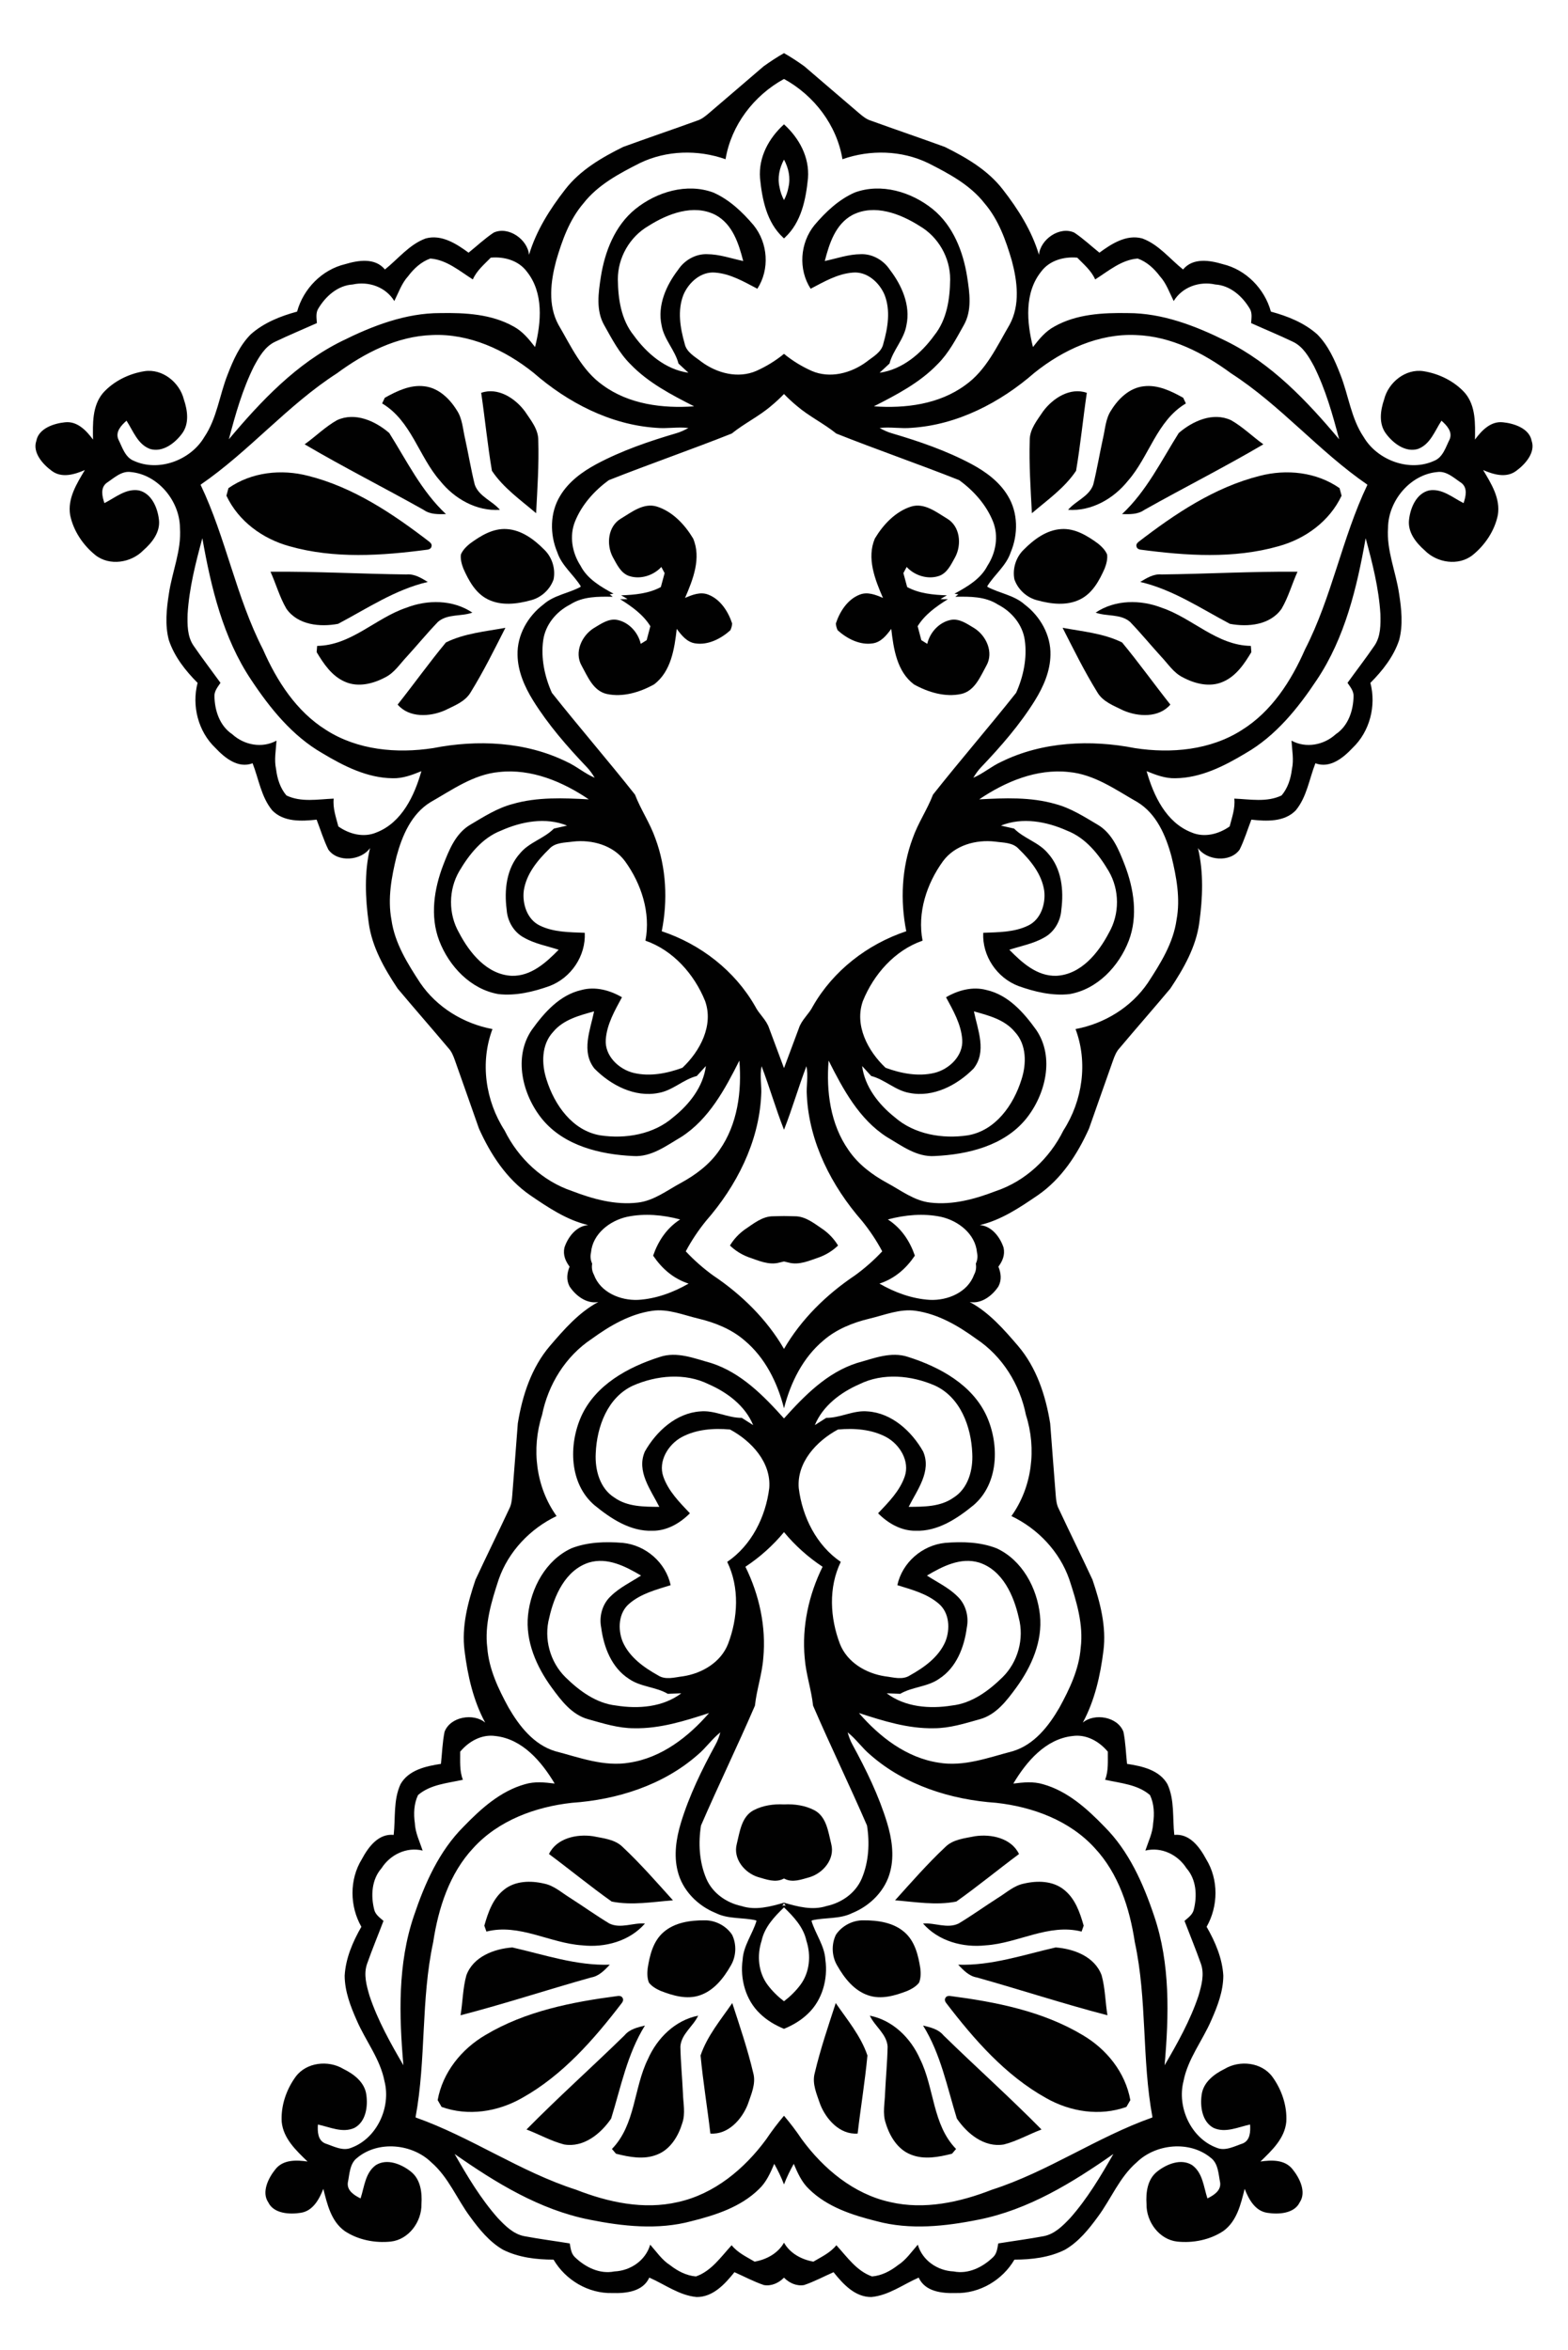 <?xml version="1.0" encoding="utf-8"?>

<!DOCTYPE svg PUBLIC "-//W3C//DTD SVG 1.1//EN" "http://www.w3.org/Graphics/SVG/1.1/DTD/svg11.dtd">
<svg version="1.1" id="Layer_1" xmlns="http://www.w3.org/2000/svg" xmlns:xlink="http://www.w3.org/1999/xlink" x="0px" y="0px"
	 viewBox="0 0 1118 1675.776" enable-background="new 0 0 1118 1675.776" xml:space="preserve">
<g>
	<path fill="#010101" d="M559,1508.631c-4.574,5.379-8.822,11.018-12.725,16.825
		c-15.458,21.058-37.007,39.053-63.015,44.738c-24.332,5.657-49.654,0.129-72.481-8.804
		c-39.982-12.837-74.8-37.507-114.362-51.509c0.014-0.055,0.028-0.111,0.042-0.167
		c-0.055-0.016-0.11-0.031-0.165-0.047c7.654-41.263,3.699-83.751,12.573-124.795
		c3.677-24.236,11.55-48.929,28.616-67.172c17.927-19.681,44.286-29.345,70.252-32.203
		c32.224-2.2,65.027-12.543,89.617-34.122c5.92-4.871,10.223-11.388,16.278-16.114
		c-0.884,3.057-1.944,6.044-3.489,8.816c-9.754,17.884-18.766,36.314-24.694,55.851
		c-3.292,10.992-5.137,22.891-2.271,34.19c3.283,13.707,14.215,24.74,27.099,29.947
		c9.011,4.538,19.389,3.007,28.961,5.29c-0.065,0.101-0.129,0.203-0.192,0.305
		c0.12-0.004,0.24-0.008,0.36-0.014c-2.809,9.431-9.323,17.653-9.899,27.726
		c-1.932,13.761,2.156,28.746,12.386,38.442c4.909,4.779,10.811,8.253,17.111,10.842
		c6.299-2.589,12.202-6.062,17.111-10.842c10.229-9.696,14.318-24.681,12.386-38.442
		c-0.576-10.073-7.09-18.294-9.899-27.726c0.12,0.005,0.24,0.01,0.36,0.014
		c-0.063-0.102-0.127-0.203-0.192-0.305c9.572-2.283,19.949-0.752,28.961-5.29
		c12.884-5.207,23.816-16.24,27.099-29.947c2.866-11.299,1.021-23.198-2.271-34.19
		c-5.928-19.538-14.94-37.967-24.694-55.851c-1.544-2.772-2.605-5.759-3.489-8.816
		c6.055,4.726,10.358,11.243,16.278,16.114c24.59,21.579,57.392,31.922,89.617,34.122
		c25.965,2.858,52.324,12.523,70.252,32.203c17.066,18.243,24.939,42.937,28.616,67.172
		c8.874,41.044,4.918,83.533,12.573,124.795c-0.055,0.016-0.11,0.032-0.165,0.047
		c0.014,0.056,0.028,0.111,0.042,0.167c-39.562,14.002-74.38,38.673-114.362,51.509
		c-22.828,8.934-48.149,14.461-72.481,8.804c-26.008-5.685-47.557-23.68-63.015-44.738
		C567.822,1519.649,563.574,1514.01,559,1508.631z M413.778,418.178c0.087,0.082,0.175,0.164,0.264,0.244
		c-8.655,4.683-19.075,5.89-26.605,12.605c-11.097,8.364-18.802,21.851-18.425,35.94
		c0.156,11.655,5.018,22.672,11.042,32.437c10.783,17.337,24.258,32.806,38.308,47.557
		c2.209,2.277,4.007,4.889,5.652,7.612c-7.072-2.998-12.915-8.18-19.894-11.352
		c-29.337-14.48-63.699-15.98-95.394-9.764c-25.82,3.96-53.782,1.447-76.193-12.924
		c-21.206-13.205-35.202-35.019-45.026-57.477c-19.195-37.349-26.371-79.413-44.444-117.289
		c0.049-0.029,0.098-0.059,0.147-0.088c-0.028-0.05-0.056-0.1-0.083-0.15
		c34.59-23.765,61.836-56.606,97.134-79.353c19.738-14.537,42.766-26.431,67.733-27.264
		c26.593-1.24,52.066,10.565,72.447,26.904c24.341,21.231,54.85,37.112,87.496,39.241
		c7.63,0.742,15.282-0.824,22.905,0.116c-2.786,1.536-5.649,2.899-8.701,3.767
		c-19.543,5.749-38.947,12.408-56.954,22.031c-10.1,5.445-19.819,12.554-25.782,22.57
		c-7.371,12.013-7.442,27.545-2.014,40.338c3.163,9.581,11.584,15.836,16.738,24.219
		C414.012,418.124,413.895,418.15,413.778,418.178z M703.871,418.098c5.154-8.383,13.575-14.638,16.738-24.219
		c5.428-12.792,5.357-28.324-2.014-40.338c-5.963-10.016-15.681-17.125-25.782-22.57
		c-18.007-9.623-37.411-16.282-56.954-22.031c-3.052-0.868-5.914-2.23-8.701-3.767
		c7.623-0.94,15.275,0.626,22.905-0.116c32.646-2.129,63.155-18.01,87.496-39.241
		c20.381-16.339,45.854-28.144,72.447-26.904c24.967,0.833,47.995,12.726,67.733,27.264
		c35.297,22.747,62.544,55.589,97.134,79.353c-0.028,0.05-0.056,0.1-0.083,0.15
		c0.049,0.029,0.098,0.059,0.147,0.088c-18.073,37.876-25.249,79.94-44.444,117.289
		c-9.825,22.458-23.821,44.272-45.026,57.477c-22.41,14.37-50.372,16.883-76.193,12.924
		c-31.695-6.216-66.057-4.715-95.394,9.764c-6.979,3.172-12.822,8.354-19.894,11.352
		c1.645-2.724,3.443-5.335,5.652-7.612c14.05-14.75,27.525-30.219,38.308-47.557
		c6.025-9.765,10.887-20.782,11.042-32.437c0.377-14.089-7.328-27.576-18.425-35.94
		c-7.53-6.716-17.95-7.923-26.605-12.605c0.089-0.081,0.177-0.163,0.264-0.244
		C704.105,418.15,703.988,418.124,703.871,418.098z M241.246,589.286c-1.667-6.529-4.061-12.977-3.31-19.839
		c-11.168,0.455-23.245,2.811-33.714-2.261c-4.457-5.208-6.575-12.058-7.381-18.77
		c-1.481-6.709-0.073-13.564,0.309-20.31c-10.312,5.664-23.101,3.187-31.575-4.584
		c-8.946-5.952-12.562-16.987-12.676-27.313c-0.04-3.626,2.406-6.464,4.317-9.308
		c-6.402-8.871-13.074-17.537-19.251-26.562c-4.484-6.595-4.394-14.936-4.197-22.59
		c1.131-18.343,5.679-36.291,10.507-53.965c6.205,35.109,14.745,70.997,34.81,100.98
		c13.423,20.236,29.321,39.985,50.696,52.27c15.243,9.156,32.007,17.723,50.18,17.889
		c7.187,0.225,13.951-2.375,20.486-5.037c-4.95,17.503-13.956,36.647-31.97,43.664
		C259.366,597.481,249.05,594.809,241.246,589.286z M849.522,593.549c-18.014-7.017-27.019-26.161-31.97-43.664
		c6.535,2.661,13.299,5.262,20.486,5.037c18.173-0.166,34.937-8.733,50.18-17.889
		c21.375-12.285,37.273-32.035,50.696-52.27c20.066-29.983,28.605-65.871,34.81-100.98
		c4.828,17.674,9.376,35.622,10.507,53.965c0.197,7.654,0.287,15.995-4.197,22.59
		c-6.177,9.025-12.848,17.692-19.251,26.562c1.911,2.843,4.357,5.681,4.317,9.308
		c-0.114,10.326-3.729,21.361-12.676,27.313c-8.474,7.771-21.263,10.248-31.575,4.584
		c0.383,6.746,1.79,13.601,0.309,20.31c-0.806,6.712-2.924,13.561-7.381,18.77
		c-10.469,5.073-22.545,2.716-33.714,2.261c0.751,6.862-1.643,13.31-3.31,19.839
		C868.949,594.809,858.634,597.481,849.522,593.549z M559,1599.146c-4.257,7.562-12.514,12.057-20.964,13.504
		c-5.796-3.438-12.048-6.305-16.369-11.688c-7.576,8.219-14.449,18.424-25.438,22.24
		c-6.835-0.531-13.175-3.877-18.491-8.053c-5.791-3.697-9.643-9.539-14.143-14.58
		c-3.287,11.296-14.081,18.588-25.568,19.085c-10.534,2.118-20.894-3.128-28.276-10.35
		c-2.592-2.536-2.869-6.272-3.529-9.634c-10.8-1.745-21.645-3.156-32.395-5.17
		c-7.834-1.492-13.668-7.454-18.941-13.006c-12.171-13.77-21.646-29.678-30.73-45.589
		c29.213,20.438,60.629,39.776,96.018,46.789c23.8,4.817,49.007,7.541,72.808,1.113
		c17.252-4.304,35.164-10.1,48.132-22.833c5.241-4.923,8.185-11.544,10.924-18.047
		c2.571,4.599,4.999,9.536,6.962,14.659c1.963-5.123,4.391-10.06,6.962-14.659
		c2.739,6.503,5.683,13.124,10.924,18.047c12.967,12.733,30.879,18.529,48.132,22.833
		c23.802,6.428,49.008,3.704,72.808-1.113c35.389-7.013,66.804-26.351,96.018-46.789
		c-9.084,15.911-18.559,31.819-30.73,45.589c-5.273,5.551-11.107,11.513-18.941,13.006
		c-10.749,2.014-21.595,3.425-32.395,5.17c-0.659,3.362-0.937,7.098-3.529,9.634
		c-7.382,7.222-17.742,12.468-28.276,10.35c-11.487-0.497-22.281-7.789-25.568-19.085
		c-4.5,5.041-8.351,10.883-14.143,14.58c-5.316,4.176-11.657,7.522-18.491,8.053
		c-10.989-3.816-17.863-14.021-25.438-22.24c-4.321,5.383-10.573,8.25-16.369,11.688
		C571.514,1611.203,563.257,1606.708,559,1599.146z M375.631,193.651c12.092,15.083,10.319,36.166,5.855,53.799
		c-4.329-5.572-8.887-11.206-15.223-14.605c-15.821-8.943-34.623-9.905-52.401-9.598
		c-24.654-0.049-48.297,9.106-70.039,19.919c-32.368,15.933-57.708,42.743-80.636,70.046
		c4.656-17.72,9.691-35.538,17.883-51.989c3.656-6.727,7.749-13.996,14.93-17.465
		c9.862-4.727,19.973-8.897,29.953-13.378c-0.233-3.418-0.932-7.098,0.915-10.219
		c5.261-8.886,13.911-16.635,24.634-17.316c11.224-2.493,23.538,1.756,29.637,11.817
		c3.042-6.034,5.25-12.674,9.887-17.744c4.054-5.41,9.313-10.283,15.777-12.565
		c11.603,0.841,20.883,8.92,30.328,14.898c2.781-6.318,8.078-10.706,12.786-15.526
		C359.436,182.846,369.705,185.69,375.631,193.651z M768.085,183.727c4.708,4.821,10.005,9.208,12.786,15.526
		c9.445-5.978,18.725-14.057,30.328-14.898c6.464,2.282,11.723,7.155,15.777,12.565
		c4.637,5.07,6.846,11.71,9.887,17.744c6.099-10.061,18.412-14.31,29.637-11.817
		c10.724,0.681,19.373,8.43,24.634,17.316c1.847,3.121,1.148,6.801,0.915,10.219
		c9.98,4.481,20.091,8.651,29.953,13.378c7.181,3.469,11.273,10.738,14.93,17.465
		c8.192,16.451,13.227,34.269,17.883,51.989c-22.928-27.303-48.268-54.113-80.636-70.046
		c-21.743-10.813-45.385-19.968-70.039-19.919c-17.779-0.308-36.58,0.655-52.401,9.598
		c-6.336,3.398-10.894,9.032-15.223,14.605c-4.465-17.634-6.237-38.716,5.855-53.799
		C748.295,185.69,758.564,182.846,768.085,183.727z M353.305,1237.869c19.216,2.115,32.87,18.276,42.182,33.902
		c-7.001-0.879-14.208-1.64-21.091,0.437c-17.511,4.864-31.486,17.478-43.84,30.267
		c-17.468,17.399-27.712,40.59-35.44,63.611c-11.622,34.154-10.582,71.029-7.489,106.548
		c-9.238-15.822-18.277-31.982-24.116-49.407c-2.171-7.342-4.417-15.376-1.793-22.906
		c3.631-10.316,7.832-20.414,11.72-30.64c-2.582-2.252-5.679-4.36-6.579-7.873
		c-2.563-10.004-1.926-21.599,5.175-29.663c6.174-9.699,17.886-15.402,29.312-12.6
		c-2.116-6.417-5.25-12.674-5.555-19.538c-0.959-6.692-0.686-13.856,2.271-20.041
		c8.799-7.609,21.074-8.459,31.98-10.91c-2.501-6.434-1.858-13.282-1.938-20.02
		C334.213,1241.68,343.485,1236.429,353.305,1237.869z M789.897,1249.035c-0.08,6.738,0.564,13.586-1.938,20.02
		c10.906,2.451,23.18,3.301,31.98,10.91c2.957,6.185,3.23,13.348,2.271,20.041
		c-0.306,6.864-3.44,13.121-5.555,19.538c11.427-2.802,23.138,2.901,29.312,12.6
		c7.101,8.065,7.738,19.659,5.175,29.663c-0.9,3.513-3.997,5.621-6.579,7.873
		c3.888,10.225,8.089,20.323,11.72,30.64c2.624,7.53,0.379,15.564-1.793,22.906
		c-5.84,17.425-14.879,33.585-24.116,49.407c3.093-35.519,4.133-72.394-7.489-106.548
		c-7.728-23.02-17.973-46.212-35.44-63.611c-12.354-12.789-26.329-25.403-43.84-30.267
		c-6.883-2.078-14.09-1.317-21.091-0.437c9.312-15.626,22.966-31.787,42.182-33.902
		C774.515,1236.429,783.787,1241.68,789.897,1249.035z M359.804,806.105c-13.69-21.242-17.625-48.526-8.673-72.327
		c-20.588-3.846-39.705-15.526-51.542-32.932c-9.015-13.815-18.169-28.371-20.491-45.035
		c-2.798-15.06,0.041-30.402,3.615-45.056c3.979-14.791,10.547-30.329,24.147-38.712
		c15.487-8.797,30.752-19.905,49.059-21.558c22.906-2.519,45.271,6.875,63.891,19.494
		c-18.145-0.955-36.705-1.791-54.363,3.329c-10.901,2.886-20.471,9.04-30.051,14.716
		c-10.463,6.113-15.148,17.881-19.314,28.624c-6.58,17.067-9.605,36.649-2.9,54.165
		c6.999,18.193,22.396,34.606,42.209,38.03c12.394,1.375,24.919-1.627,36.513-5.783
		c15.327-5.852,25.857-21.477,25.038-37.922c-10.726-0.453-21.979-0.312-31.896-5.099
		c-9.136-4.271-12.742-15.457-11.585-24.922c1.744-11.882,9.748-21.627,18.112-29.742
		c4.259-4.803,11.192-4.432,17.029-5.289c13.599-1.52,28.604,2.578,37.024,13.981
		c11.665,16.103,18.429,36.776,14.569,56.67c19.804,6.885,34.818,23.931,42.545,43.008
		c6.23,17.404-3.625,35.83-16.166,47.638c-10.963,4.034-23.18,6.399-34.736,3.67
		c-10.619-2.57-20.731-12.174-19.916-23.737c0.766-10.979,6.434-20.752,11.547-30.23
		c-8.657-5.031-19.038-7.859-28.927-5.146c-15.495,3.509-26.509,16.078-35.379,28.425
		c-13.298,19.495-6.645,46.298,7.349,63.546c15.643,19.099,41.417,25.316,65.028,26.402
		c12.916,0.856,23.642-7.439,34.196-13.605c19.753-12.71,31.169-34.042,41.441-54.425
		c1.811,21.889-1.262,45.365-14.15,63.73c-6.899,10.194-16.977,17.728-27.701,23.557
		c-9.828,5.288-19.095,12.595-30.5,13.936c-16.032,1.909-32.012-2.495-46.832-8.197
		C386.849,842.232,369.604,825.967,359.804,806.105z M710.003,849.308c-14.82,5.702-30.8,10.107-46.832,8.197
		c-11.406-1.341-20.672-8.648-30.5-13.936c-10.724-5.829-20.802-13.363-27.701-23.557
		c-12.888-18.364-15.961-41.84-14.15-63.73c10.273,20.383,21.688,41.715,41.441,54.425
		c10.554,6.166,21.28,14.461,34.196,13.605c23.61-1.086,49.385-7.303,65.028-26.402
		c13.994-17.248,20.647-44.05,7.349-63.546c-8.87-12.347-19.883-24.917-35.379-28.425
		c-9.889-2.713-20.27,0.115-28.927,5.146c5.113,9.477,10.781,19.25,11.547,30.23
		c0.816,11.563-9.297,21.168-19.916,23.737c-11.557,2.729-23.773,0.364-34.736-3.67
		c-12.541-11.808-22.396-30.234-16.166-47.638c7.728-19.077,22.741-36.123,42.545-43.008
		c-3.86-19.895,2.904-40.568,14.569-56.67c8.42-11.403,23.425-15.5,37.024-13.981
		c5.837,0.857,12.77,0.485,17.029,5.289c8.364,8.116,16.369,17.861,18.112,29.742
		c1.157,9.465-2.449,20.651-11.585,24.922c-9.917,4.787-21.17,4.646-31.896,5.099
		c-0.818,16.445,9.711,32.07,25.038,37.922c11.593,4.156,24.119,7.158,36.513,5.783
		c19.812-3.424,35.209-19.837,42.209-38.03c6.705-17.516,3.68-37.098-2.9-54.165
		c-4.165-10.743-8.851-22.51-19.314-28.624c-9.58-5.676-19.15-11.829-30.051-14.716
		c-17.659-5.12-36.218-4.284-54.363-3.329c18.62-12.619,40.985-22.013,63.891-19.494
		c18.307,1.652,33.572,12.761,49.059,21.558c13.6,8.383,20.168,23.921,24.147,38.712
		c3.574,14.655,6.413,29.997,3.615,45.056c-2.322,16.664-11.476,31.22-20.491,45.035
		c-11.837,17.405-30.954,29.085-51.542,32.932c8.951,23.801,5.016,51.085-8.673,72.327
		C748.396,825.967,731.151,842.232,710.003,849.308z M559,1011.409c-14.635-16.291-30.686-32.69-52.043-39.529
		c-11.79-3.224-24.297-8.461-36.552-4.29c-22.524,7.16-45.812,19.836-55.978,42.333
		c-9.053,20.282-8.543,47.893,9.348,63.282c11.764,9.631,25.655,18.921,41.53,18.3
		c10.254,0.061,19.55-5.357,26.609-12.458c-7.392-7.831-15.396-15.804-18.978-26.211
		c-3.781-10.958,3.502-22.853,13.093-28.083c10.457-5.627,22.869-6.505,34.502-5.446
		c15.169,8.16,29.458,23.407,27.945,41.831c-2.527,20.427-12.617,40.778-29.964,52.554
		c8.878,18.218,7.695,39.937,0.595,58.51c-5.182,13.194-18.615,21.035-32.144,23.087
		c-5.86,0.683-12.461,2.836-17.818-0.701c-10.18-5.674-20.433-13.015-25.193-24.041
		c-3.567-8.843-2.979-20.581,4.74-27.071c8.34-7.191,19.246-9.967,29.49-13.181
		c-3.466-16.096-17.681-28.464-34-30.149c-12.274-1.014-25.149-0.672-36.765,3.864
		c-18.251,8.435-28.875,28.274-30.928,47.659c-1.944,18.655,6.047,36.787,16.82,51.569
		c6.804,9.299,14.375,19.453,26.064,22.65c10.723,3.003,21.559,6.47,32.835,6.436
		c18.382,0.375,36.093-5.236,53.373-10.855c-14.72,17.009-33.891,31.871-56.669,35.366
		c-18.111,3.143-35.73-3.637-52.967-8.126c-15.306-4.578-25.672-17.886-33.344-31.144
		c-7.245-13.23-13.959-27.315-15.154-42.586c-2.07-16.697,3.004-33.127,8.137-48.804
		c6.929-19.876,22.372-36.106,41.263-45.15c-14.807-20.673-18.067-48.047-10.342-72.108
		c4.325-21.722,16.773-41.896,35.368-54.204c12.839-9.344,27.134-17.734,43.114-20.039
		c11.364-1.657,22.206,3.003,33.068,5.567c11.867,2.855,23.552,7.524,32.854,15.585
		C545.58,968.111,554.317,985.832,559,1004.187c4.683-18.355,13.42-36.076,28.09-48.359
		c9.302-8.061,20.987-12.73,32.854-15.585c10.862-2.564,21.704-7.224,33.068-5.567
		c15.98,2.305,30.275,10.695,43.114,20.039c18.595,12.308,31.043,32.482,35.368,54.204
		c7.726,24.061,4.465,51.434-10.342,72.108c18.891,9.044,34.333,25.274,41.263,45.15
		c5.132,15.677,10.207,32.107,8.137,48.804c-1.195,15.271-7.908,29.355-15.154,42.586
		c-7.671,13.258-18.038,26.566-33.344,31.144c-17.236,4.489-34.856,11.268-52.967,8.126
		c-22.777-3.496-41.949-18.358-56.669-35.366c17.28,5.619,34.991,11.23,53.373,10.855
		c11.276,0.034,22.113-3.433,32.835-6.436c11.689-3.197,19.26-13.351,26.064-22.65
		c10.773-14.782,18.764-32.914,16.82-51.569c-2.052-19.384-12.677-39.224-30.928-47.659
		c-11.616-4.536-24.491-4.878-36.765-3.864c-16.319,1.686-30.534,14.054-34,30.149
		c10.243,3.214,21.149,5.99,29.49,13.181c7.719,6.49,8.308,18.228,4.74,27.071
		c-4.759,11.026-15.013,18.367-25.193,24.041c-5.357,3.537-11.958,1.384-17.818,0.701
		c-13.529-2.052-26.962-9.893-32.144-23.087c-7.1-18.573-8.283-40.292,0.595-58.51
		c-17.348-11.776-27.437-32.127-29.964-52.554c-1.513-18.424,12.775-33.671,27.945-41.831
		c11.633-1.059,24.046-0.181,34.502,5.446c9.592,5.23,16.874,17.125,13.093,28.083
		c-3.582,10.407-11.586,18.38-18.978,26.211c7.059,7.1,16.355,12.518,26.609,12.458
		c15.876,0.621,29.767-8.669,41.53-18.3c17.891-15.389,18.401-43.001,9.348-63.282
		c-10.167-22.497-33.454-35.173-55.978-42.333c-12.255-4.17-24.762,1.066-36.552,4.29
		C589.686,978.719,573.635,995.118,559,1011.409z M373.613,668.573c7.652,4.379,16.428,5.934,24.711,8.644
		c-9.011,9.214-19.788,19.013-33.551,18.573c-17.522-0.88-29.952-16.299-37.454-30.674
		c-7.715-13.405-7.641-30.606,0.165-43.959c7.047-11.947,16.384-23.694,29.689-28.862
		c14.573-6.529,31.903-9.791,47.145-3.608c-2.35,0.535-7.049,1.605-9.398,2.139
		c-7.045,7.137-17.56,9.727-24.057,17.563c-9.824,10.82-11.44,26.398-9.592,40.314
		C361.767,656.803,366.35,664.742,373.613,668.573z M756.729,648.703c1.848-13.917,0.233-29.495-9.592-40.314
		c-6.497-7.835-17.012-10.426-24.057-17.563c-2.349-0.535-7.049-1.605-9.398-2.139
		c15.243-6.183,32.572-2.921,47.145,3.608c13.305,5.168,22.642,16.915,29.689,28.862
		c7.806,13.352,7.88,30.553,0.165,43.959c-7.502,14.374-19.932,29.794-37.454,30.674
		c-13.763,0.44-24.54-9.359-33.551-18.573c8.283-2.71,17.059-4.265,24.711-8.644
		C751.65,664.742,756.233,656.803,756.729,648.703z M483.569,192.283c-8.559,11.128-14.949,25.427-11.85,39.709
		c1.709,10.034,9.52,17.535,12.053,27.238c1.767,1.638,5.302,4.914,7.069,6.552
		c-16.292-2.266-29.669-13.756-39.025-26.697c-8.938-11.128-11.151-25.97-11.28-39.84
		c-0.085-15.466,8.452-30.4,21.836-38.152c13.684-8.698,32.159-15.836,47.773-7.837
		c12.139,6.501,16.573,20.375,19.769,32.86c-8.528-1.795-16.906-4.836-25.722-4.87
		C495.987,180.932,488.048,185.516,483.569,192.283z M613.809,181.246c-8.816,0.034-17.194,3.075-25.722,4.87
		c3.197-12.485,7.63-26.36,19.769-32.86c15.614-7.999,34.089-0.861,47.773,7.837
		c13.384,7.752,21.921,22.685,21.836,38.152c-0.129,13.87-2.342,28.712-11.28,39.84
		c-9.356,12.941-22.733,24.431-39.025,26.697c1.767-1.638,5.302-4.914,7.069-6.552
		c2.533-9.703,10.344-17.204,12.052-27.238c3.098-14.282-3.292-28.581-11.85-39.709
		C629.952,185.516,622.013,180.932,613.809,181.246z M428.661,1160.578c1.817,13.921,7.409,28.55,19.699,36.458
		c8.303,5.887,19.131,5.668,27.782,10.738c2.408-0.091,7.224-0.274,9.632-0.366
		c-13.123,9.918-30.706,11.252-46.473,8.717c-14.189-1.549-26.249-10.479-36.147-20.195
		c-10.996-10.877-15.52-27.473-11.537-42.418c3.526-15.826,11.542-33.937,28.239-39.322
		c13.18-3.987,26.126,2.688,37.215,9.257c-7.299,4.761-15.374,8.534-21.632,14.745
		C429.416,1143.771,427.043,1152.626,428.661,1160.578z M682.561,1138.191c-6.258-6.21-14.332-9.984-21.632-14.745
		c11.089-6.568,24.034-13.244,37.215-9.257c16.697,5.385,24.713,23.496,28.239,39.322
		c3.983,14.945-0.541,31.541-11.537,42.418c-9.899,9.716-21.958,18.646-36.147,20.195
		c-15.767,2.535-33.35,1.201-46.473-8.717c2.408,0.092,7.224,0.275,9.632,0.366
		c8.652-5.07,19.479-4.851,27.782-10.738c12.29-7.908,17.882-22.537,19.699-36.458
		C690.957,1152.626,688.584,1143.771,682.561,1138.191z M423.861,761.968c11.613,11.783,28.661,20.718,45.601,17.367
		c10.073-1.683,17.597-9.58,27.339-12.087c1.627-1.786,4.875-5.328,6.502-7.113
		c-1.907,14.78-11.76,27.308-23.088,36.361c-14.044,12.386-34.197,15.78-52.28,13.049
		c-19.828-3.367-32.632-21.736-38.252-39.759c-3.643-11.165-3.738-24.933,4.729-34.003
		c7.274-8.791,18.688-11.708,29.184-14.626C420.865,734.383,414.239,749.906,423.861,761.968z M694.404,721.158
		c10.495,2.918,21.91,5.835,29.184,14.626c8.467,9.069,8.372,22.838,4.729,34.003
		c-5.62,18.022-18.425,36.392-38.252,39.759c-18.083,2.731-38.236-0.663-52.28-13.049
		c-11.328-9.053-21.181-21.581-23.088-36.361c1.628,1.786,4.875,5.328,6.502,7.113
		c9.742,2.507,17.266,10.404,27.339,12.087c16.939,3.352,33.988-5.583,45.601-17.367
		C703.761,749.906,697.135,734.383,694.404,721.158z M559,142.655c-1.504-2.854-2.63-5.904-3.19-9.216
		c-1.585-6.846-0.037-13.623,3.19-19.64c3.227,6.017,4.774,12.795,3.19,19.64
		C561.63,136.751,560.504,139.801,559,142.655z M470.11,1074.461c-10.893-0.102-22.674,0.035-31.975-6.574
		c-10.525-6.569-13.997-19.893-13.368-31.62c0.764-18.863,8.378-39.92,26.659-48.304
		c16.76-7.318,37.105-9.255,53.876-0.926c13.285,5.813,26.045,15.364,31.712,29.146
		c-2.034-1.304-6.088-3.885-8.122-5.188c-10.059,0.1-19.371-5.58-29.536-4.599
		c-17.23,1.147-31.385,14.19-39.552,28.577C453.63,1049.114,464.048,1062.393,470.11,1074.461z M658.197,1034.973
		c-8.167-14.387-22.322-27.43-39.552-28.577c-10.165-0.981-19.477,4.699-29.536,4.599
		c-2.034,1.304-6.088,3.885-8.122,5.188c5.668-13.783,18.427-23.333,31.712-29.146
		c16.771-8.329,37.116-6.392,53.876,0.926c18.281,8.384,25.895,29.442,26.659,48.304
		c0.629,11.727-2.843,25.051-13.368,31.62c-9.301,6.609-21.082,6.472-31.975,6.574
		C653.952,1062.393,664.37,1049.114,658.197,1034.973z M422.23,901.051c-1.11-2.377-1.52-5.026-0.833-7.98
		c1.179-13.32,13.424-22.71,25.751-25.428c12.475-2.587,25.562-1.394,37.798,1.885
		c-9.724,6.298-15.684,15.48-19.254,25.801c6.119,9.046,14.253,16.372,25.276,19.938
		c-10.971,6.334-23.303,10.874-36.022,11.604c-12.61,0.565-26.868-5.336-31.454-17.897
		C422.062,906.299,421.773,903.635,422.23,901.051z M694.509,908.974c-4.586,12.561-18.844,18.462-31.454,17.897
		c-12.72-0.73-25.051-5.27-36.022-11.604c11.022-3.567,19.156-10.893,25.276-19.938
		c-3.569-10.321-9.53-19.503-19.254-25.801c12.237-3.279,25.323-4.472,37.798-1.885
		c12.327,2.718,24.572,12.108,25.751,25.428c0.688,2.954,0.278,5.602-0.833,7.98
		C696.227,903.635,695.938,906.299,694.509,908.974z M559,961.833c-12.209-21.103-30.314-38.81-50.476-52.327
		c-6.977-5.058-13.604-10.838-19.56-17.241c4.096-7.726,9.001-15.025,14.431-21.716
		c21.629-24.74,37.629-55.922,39.309-89.178c0.553-7.037-1.148-14.127,0.319-21.089
		c5.657,14.779,10.095,30.395,15.977,45.276c5.882-14.881,10.321-30.497,15.977-45.276
		c1.467,6.961-0.234,14.051,0.319,21.089c1.679,33.257,17.68,64.439,39.309,89.178
		c5.43,6.691,10.335,13.99,14.431,21.716c-5.956,6.402-12.583,12.183-19.56,17.241
		C589.314,923.023,571.209,940.73,559,961.833z M559,37.888c-5.02,2.858-9.863,6.03-14.514,9.384
		c-13.039,11.153-26.037,22.379-39.097,33.496c-2.56,2.179-5.224,4.346-8.504,5.321
		c-17.482,6.347-35.118,12.3-52.579,18.684c-15.353,7.607-30.655,16.515-41.305,30.3
		c-10.908,14.007-20.707,29.476-25.802,46.604c-0.941-10.839-14.63-20.651-25.179-15.817
		c-6.375,4.237-11.974,9.524-17.932,14.316c-8.691-6.389-19.381-13.268-30.641-10.126
		c-11.65,4.309-19.522,14.534-28.997,22.107c-7.05-8.569-19.055-6.592-28.386-3.791
		c-16.519,3.955-29.786,17.559-34.238,33.833c-11.893,3.217-23.726,7.922-33.037,16.198
		c-7.888,7.937-12.529,18.399-16.497,28.689c-5.863,14.792-7.587,31.23-16.683,44.65
		c-9.732,16.421-32.51,24.981-50.215,16.835c-6.273-2.493-8.281-9.864-11.06-15.389
		c-2.171-5.393,2.17-9.929,5.865-13.198c4.746,7.216,7.941,16.852,16.746,20.13
		c8.958,2.707,17.759-4.066,22.825-10.906c5.339-7.119,3.984-16.583,1.309-24.439
		c-3.024-12.102-15.238-22.04-28.033-20.09c-11.165,1.758-22.195,7.183-29.73,15.69
		c-7.648,9.273-7.151,21.771-6.989,33.06c-4.753-6.391-11.227-13.335-20.036-12.309
		c-7.95,0.809-18.716,4.397-20.354,13.136c-2.951,8.387,4.579,16.878,11.059,21.553
		c7.116,5.293,16.195,2.516,23.506-0.642c-5.785,9.696-12.464,20.27-10.477,32.125
		c2.272,11.134,9.111,21.348,17.901,28.453c10.106,8.086,25.653,5.587,34.322-3.382
		c6.245-5.466,12.151-12.985,11.086-21.819c-0.967-8.456-5.203-18.723-14.314-20.857
		c-9.264-1.563-16.848,5.184-24.567,9.06c-1.565-4.679-3.057-10.778,1.52-14.363
		c5.169-3.395,10.594-8.775,17.273-7.797c19.405,1.798,34.852,20.6,35.069,39.687
		c1.167,16.17-5.559,31.267-7.877,47.01c-1.709,10.895-2.92,22.276-0.058,33.094
		c3.926,11.823,11.821,21.813,20.512,30.547c-4.281,16.319,0.406,34.735,12.735,46.419
		c6.68,7.091,16.088,14.806,26.478,10.91c4.419,11.296,6.125,24.087,14.059,33.644
		c8.181,8.351,20.878,7.739,31.599,6.552c2.763,7.129,4.968,14.508,8.371,21.364
		c6.719,9.461,23.479,7.808,29.714-1.108c-4.152,17.381-3.4,35.676-0.957,53.261
		c2.33,17.263,11.129,32.629,20.621,46.893c11.93,14.258,24.227,28.233,36.193,42.47
		c2.353,2.484,3.577,5.693,4.704,8.86c5.752,16.158,11.395,32.378,17.111,48.557
		c8.236,18.325,19.632,35.888,36.446,47.472c12.77,8.723,26.13,17.757,41.402,21.313
		c-8.429,0.637-14.497,8.587-16.942,16.113c-1.124,5.255,0.769,9.575,3.689,13.529
		c-1.796,4.575-2.507,9.238-0.061,14.023c4.31,6.637,12.229,12.745,20.536,11.179
		c-13.832,7.388-24.398,19.572-34.475,31.302c-13.243,15.541-19.706,35.455-22.918,55.287
		c-1.334,17.107-2.586,34.235-3.96,51.331c-0.27,3.351-0.622,6.767-2.251,9.776
		c-7.873,16.85-16.135,33.53-23.968,50.391c-5.477,16.235-9.999,33.354-7.782,50.632
		c2.191,17.618,6.201,35.485,14.709,51.199c-8.33-6.999-24.947-4.258-28.988,6.62
		c-1.512,7.503-1.733,15.201-2.557,22.803c-10.663,1.628-23.086,4.323-28.827,14.507
		c-5.191,11.285-3.527,24.081-4.872,36.136c-11.044-1.074-18.136,8.813-22.752,17.391
		c-8.884,14.477-8.646,33.478-0.287,48.134c-6.135,10.685-11.175,22.378-11.907,34.815
		c0.035,11.19,4.15,21.87,8.621,31.951c6.314,14.606,16.718,27.447,19.776,43.369
		c4.73,18.493-5.324,40.652-23.603,47.411c-6.198,2.673-12.831-1.119-18.702-3.061
		c-5.348-2.278-5.486-8.555-5.185-13.48c8.459,1.747,17.531,6.301,26.075,2.393
		c8.248-4.42,9.682-15.433,8.428-23.851c-1.258-8.809-8.909-14.543-16.356-18.206
		c-10.695-6.419-26.359-4.809-34.028,5.616c-6.652,9.138-10.615,20.774-9.927,32.117
		c1.149,11.965,10.338,20.451,18.435,28.319c-7.88-1.158-17.368-1.49-22.872,5.464
		c-5.049,6.193-10.125,16.344-5.104,23.681c3.844,8.018,15.172,8.697,23.061,7.421
		c8.774-1.289,13.23-9.672,16.168-17.076c2.765,10.946,5.52,23.147,15.308,30.124
		c9.48,6.267,21.538,8.653,32.777,7.461c12.863-1.429,22.089-14.189,21.878-26.661
		c0.55-8.281-0.589-17.774-7.589-23.268c-6.663-5.295-16.918-9.56-24.87-4.627
		c-7.656,5.446-8.248,15.579-10.965,23.778c-4.415-2.201-9.783-5.46-9.081-11.23
		c1.254-6.056,1.286-13.696,6.7-17.727c14.993-12.45,39.21-10.078,52.861,3.265
		c12.26,10.609,18.179,26.04,27.671,38.811c6.496,8.912,13.687,17.816,23.36,23.442
		c11.136,5.584,23.783,7.066,36.104,7.096c8.512,14.566,24.849,24.274,41.828,23.818
		c9.738,0.291,21.846-0.907,26.438-11.008c11.113,4.863,21.363,12.701,33.731,13.848
		c11.69,0.12,20.235-9.29,26.977-17.711c6.995,3.088,13.772,6.745,21.026,9.187
		c5.332,0.904,10.499-1.442,14.305-5.289c3.806,3.847,8.973,6.192,14.305,5.289
		c7.254-2.442,14.031-6.1,21.026-9.187c6.742,8.421,15.287,17.831,26.977,17.711
		c12.368-1.147,22.619-8.986,33.731-13.848c4.592,10.102,16.7,11.299,26.438,11.008
		c16.98,0.456,33.316-9.252,41.828-23.818c12.321-0.03,24.968-1.512,36.104-7.096
		c9.673-5.625,16.864-14.529,23.36-23.442c9.492-12.771,15.411-28.202,27.671-38.811
		c13.65-13.343,37.868-15.715,52.861-3.265c5.414,4.031,5.446,11.671,6.7,17.727
		c0.701,5.771-4.666,9.029-9.081,11.23c-2.717-8.199-3.309-18.332-10.965-23.778
		c-7.952-4.933-18.206-0.668-24.87,4.627c-7,5.494-8.14,14.987-7.589,23.268
		c-0.211,12.472,9.014,25.232,21.878,26.661c11.24,1.192,23.298-1.194,32.777-7.461
		c9.787-6.978,12.542-19.178,15.308-30.124c2.937,7.403,7.393,15.786,16.168,17.076
		c7.888,1.276,19.217,0.597,23.061-7.421c5.021-7.338-0.055-17.488-5.104-23.681
		c-5.504-6.954-14.992-6.622-22.872-5.464c8.097-7.868,17.286-16.354,18.435-28.319
		c0.688-11.343-3.275-22.979-9.927-32.117c-7.669-10.426-23.333-12.036-34.028-5.616
		c-7.447,3.664-15.098,9.397-16.356,18.206c-1.254,8.418,0.18,19.431,8.428,23.851
		c8.544,3.908,17.616-0.647,26.075-2.393c0.301,4.925,0.163,11.202-5.185,13.48
		c-5.872,1.942-12.504,5.734-18.702,3.061c-18.279-6.76-28.333-28.918-23.603-47.411
		c3.058-15.922,13.462-28.763,19.776-43.369c4.471-10.082,8.586-20.762,8.621-31.951
		c-0.732-12.436-5.772-24.129-11.907-34.815c8.359-14.655,8.598-33.657-0.287-48.134
		c-4.617-8.578-11.708-18.465-22.752-17.391c-1.345-12.055,0.318-24.851-4.872-36.136
		c-5.741-10.184-18.163-12.879-28.827-14.507c-0.823-7.601-1.044-15.299-2.557-22.803
		c-4.041-10.878-20.658-13.619-28.988-6.62c8.508-15.714,12.518-33.581,14.709-51.199
		c2.217-17.278-2.305-34.397-7.782-50.632c-7.833-16.86-16.094-33.541-23.968-50.391
		c-1.629-3.008-1.981-6.424-2.251-9.776c-1.374-17.096-2.627-34.224-3.96-51.331
		c-3.212-19.832-9.675-39.746-22.918-55.287c-10.077-11.731-20.644-23.915-34.475-31.302
		c8.307,1.566,16.225-4.543,20.535-11.179c2.445-4.785,1.735-9.448-0.061-14.023
		c2.919-3.954,4.812-8.274,3.689-13.529c-2.446-7.526-8.513-15.476-16.942-16.113
		c15.272-3.556,28.633-12.59,41.402-21.313c16.814-11.584,28.211-29.147,36.446-47.472
		c5.716-16.179,11.359-32.399,17.111-48.557c1.128-3.167,2.352-6.376,4.705-8.86
		c11.966-14.238,24.263-28.212,36.193-42.47c9.492-14.264,18.291-29.63,20.621-46.893
		c2.443-17.585,3.195-35.88-0.957-53.261c6.235,8.916,22.995,10.569,29.714,1.108
		c3.403-6.856,5.608-14.235,8.371-21.364c10.721,1.187,23.418,1.799,31.599-6.552
		c7.934-9.557,9.64-22.348,14.059-33.644c10.39,3.896,19.799-3.819,26.478-10.91
		c12.328-11.684,17.016-30.1,12.735-46.419c8.691-8.733,16.586-18.724,20.512-30.547
		c2.862-10.818,1.651-22.199-0.058-33.094c-2.318-15.742-9.045-30.839-7.877-47.01
		c0.217-19.087,15.664-37.889,35.069-39.687c6.679-0.978,12.104,4.402,17.273,7.797
		c4.576,3.585,3.085,9.684,1.52,14.363c-7.719-3.876-15.303-10.623-24.567-9.06
		c-9.111,2.135-13.347,12.401-14.314,20.857c-1.065,8.835,4.841,16.353,11.086,21.819
		c8.669,8.969,24.216,11.468,34.322,3.382c8.79-7.105,15.63-17.318,17.901-28.453
		c1.987-11.855-4.692-22.43-10.477-32.125c7.312,3.158,16.391,5.935,23.506,0.642
		c6.48-4.675,14.01-13.166,11.059-21.553c-1.638-8.739-12.405-12.327-20.354-13.136
		c-8.809-1.026-15.283,5.918-20.036,12.309c0.162-11.289,0.659-23.787-6.989-33.06
		c-7.535-8.507-18.564-13.932-29.73-15.69c-12.795-1.949-25.009,7.988-28.033,20.09
		c-2.675,7.857-4.031,17.321,1.309,24.439c5.066,6.84,13.867,13.613,22.825,10.906
		c8.805-3.279,11.999-12.914,16.745-20.13c3.695,3.269,8.036,7.806,5.865,13.198
		c-2.779,5.525-4.787,12.896-11.06,15.389c-17.704,8.145-40.483-0.414-50.215-16.835
		c-9.096-13.42-10.819-29.858-16.683-44.65c-3.968-10.29-8.609-20.752-16.497-28.689
		c-9.311-8.276-21.144-12.981-33.037-16.198c-4.452-16.273-17.72-29.878-34.239-33.833
		c-9.33-2.801-21.336-4.778-28.386,3.791c-9.475-7.573-17.348-17.797-28.997-22.107
		c-11.26-3.142-21.95,3.737-30.641,10.126c-5.957-4.793-11.557-10.08-17.932-14.316
		c-10.549-4.834-24.238,4.978-25.179,15.817c-5.095-17.128-14.893-32.597-25.802-46.604
		c-10.65-13.785-25.952-22.693-41.305-30.3c-17.461-6.383-35.097-12.337-52.579-18.684
		c-3.28-0.975-5.944-3.142-8.504-5.321c-13.06-11.117-26.058-22.343-39.097-33.496
		C568.863,43.918,564.02,40.746,559,37.888z M559,761.611c-3.551-9.473-7.093-18.947-10.6-28.432
		c-1.956-6.024-7.186-10.061-9.958-15.615c-14.495-25.441-38.987-44.337-66.61-53.547
		c4.365-21.95,3.283-45.13-4.544-66.18c-3.805-10.902-10.41-20.501-14.534-31.243
		c-19.361-24.493-39.86-48.111-59.257-72.582c-5.186-11.578-7.958-24.793-6.179-37.492
		c1.544-11.139,9.358-20.459,19.221-25.477c8.99-5.819,20.023-5.712,30.312-5.514
		c-0.714-0.582-1.437-1.165-2.164-1.75c0.922-0.143,1.839-0.286,2.749-0.433
		c-9.009-4.973-18.618-10.397-23.494-19.931c-6.033-9.277-8.14-21.256-3.908-31.674
		c4.809-11.888,13.817-21.946,24.098-29.38c29.034-11.495,58.596-21.699,87.609-33.229
		c8.942-7.241,19.462-12.252,28.208-19.79c3.179-2.63,6.197-5.437,9.051-8.398
		c2.853,2.961,5.871,5.767,9.051,8.398c8.746,7.539,19.266,12.549,28.208,19.79
		c29.013,11.531,58.575,21.735,87.609,33.229c10.281,7.434,19.288,17.492,24.098,29.38
		c4.232,10.418,2.125,22.397-3.908,31.674c-4.876,9.534-14.485,14.959-23.494,19.931
		c0.91,0.147,1.827,0.29,2.749,0.433c-0.728,0.585-1.45,1.167-2.164,1.75
		c10.289-0.198,21.322-0.305,30.312,5.514c9.863,5.018,17.677,14.338,19.221,25.477
		c1.779,12.7-0.993,25.914-6.179,37.492c-19.397,24.472-39.896,48.09-59.257,72.582
		c-4.124,10.742-10.729,20.341-14.534,31.243c-7.827,21.05-8.909,44.23-4.544,66.18
		c-27.623,9.21-52.115,28.106-66.61,53.547c-2.771,5.553-8.002,9.59-9.958,15.615
		C566.093,742.665,562.551,752.139,559,761.611z M559,1356.708c-9.765,2.815-20.236,5.643-30.279,2.396
		c-10.826-2.294-20.786-9.275-25.16-19.634c-5.005-11.807-5.748-25.288-3.735-37.814
		c12.402-28.658,26.09-56.777,38.453-85.446c1.203-11.443,5.099-22.425,5.952-33.94
		c2.112-22.358-2.842-45.028-12.739-65.101c10.315-6.811,19.633-15.163,27.509-24.686
		c7.876,9.523,17.194,17.875,27.509,24.686c-9.897,20.073-14.852,42.743-12.739,65.101
		c0.854,11.515,4.75,22.497,5.952,33.94c12.362,28.669,26.05,56.788,38.453,85.446
		c2.013,12.526,1.27,26.007-3.735,37.814c-4.375,10.359-14.335,17.34-25.16,19.634
		C579.236,1362.351,568.765,1359.523,559,1356.708z M559,1358.705c-0.403,0.043-0.806,0.086-1.21,0.131
		c0.406-0.555,0.81-1.108,1.21-1.66c0.4,0.552,0.804,1.105,1.21,1.66
		C559.806,1358.791,559.403,1358.748,559,1358.705z M559,1426.988c-4.343-3.32-8.273-7.155-11.555-11.507
		c-6.784-8.968-7.849-21.084-4.423-31.607c2.086-9.741,9.048-17.106,15.978-23.83
		c6.93,6.724,13.892,14.089,15.978,23.83c3.426,10.523,2.361,22.638-4.423,31.607
		C567.273,1419.833,563.343,1423.669,559,1426.988z M559,88.654c-10.862,9.886-18.231,23.398-17.104,38.391
		c1.508,15.128,4.761,31.52,16.426,42.306c0.223,0.226,0.449,0.447,0.678,0.664c0.229-0.217,0.455-0.438,0.678-0.664
		c11.665-10.786,14.918-27.178,16.426-42.306C577.231,112.053,569.862,98.54,559,88.654z M559,252.31
		c-5.982,4.935-12.693,9.018-19.696,12.148c-12.994,5.665-28.037,1.711-39.054-6.404
		c-4.627-3.661-10.817-6.805-12.104-13.095c-3.186-11.211-5.245-23.652-0.814-34.814
		c3.73-8.775,12.446-16.659,22.494-15.79c10.982,0.813,20.657,6.561,30.173,11.532
		c8.931-13.832,7.625-32.629-2.723-45.361c-7.962-9.396-17.308-18.258-28.73-23.265
		c-18.87-6.941-40.411-0.425-55.569,11.831c-14.565,11.817-21.736,30.288-24.571,48.358
		c-1.764,11.386-3.59,23.92,2.414,34.446c5.458,9.706,10.669,19.82,18.667,27.769
		c12.733,13.263,29.224,21.819,45.416,30.064c-22.435,1.619-46.501-1.429-65.078-15.063
		c-15.029-10.584-22.694-27.837-31.708-43.199c-7.586-14.06-5.506-30.8-1.556-45.599
		c4.232-14.479,9.444-29.185,19.397-40.828c10.343-13.27,25.548-21.3,40.263-28.756
		c18.954-9.155,41.35-9.711,61.103-2.749C521.349,89.198,537.516,68.084,559,56.298
		c21.484,11.786,37.651,32.9,41.676,57.239c19.753-6.963,42.148-6.406,61.102,2.749
		c14.715,7.456,29.92,15.486,40.263,28.756c9.953,11.643,15.165,26.349,19.397,40.828
		c3.95,14.799,6.03,31.54-1.556,45.599c-9.014,15.362-16.679,32.614-31.708,43.199
		c-18.578,13.634-42.643,16.681-65.078,15.063c16.192-8.245,32.683-16.801,45.416-30.064
		c7.997-7.95,13.208-18.064,18.667-27.769c6.005-10.526,4.178-23.06,2.414-34.446
		c-2.835-18.07-10.006-36.542-24.571-48.358c-15.158-12.256-36.699-18.771-55.569-11.831
		c-11.421,5.006-20.767,13.869-28.73,23.265c-10.347,12.731-11.654,31.528-2.723,45.361
		c9.516-4.971,19.191-10.719,30.173-11.532c10.048-0.869,18.764,7.015,22.494,15.79
		c4.431,11.162,2.372,23.603-0.814,34.814c-1.287,6.29-7.477,9.434-12.104,13.095
		c-11.017,8.115-26.06,12.069-39.054,6.404C571.693,261.328,564.982,257.245,559,252.31z"/>
	<path fill="#010101" d="M313.453,1499.903c0.518,0.897,1.048,1.815,1.394,2.414
		c18.908,6.822,39.967,3.515,57.189-6.257c29.078-16.173,51.421-41.821,71.391-67.91
		c1.045-1.469,1.052-2.651,0.459-3.552c-0.484-0.964-1.511-1.549-3.306-1.378
		c-32.578,4.25-65.962,10.775-94.507,27.871c-17.075,10.029-30.467,26.613-34.013,46.399
		C312.405,1498.088,312.935,1499.006,313.453,1499.903z"/>
	<path fill="#010101" d="M804.547,1499.903c-0.518,0.897-1.048,1.815-1.394,2.414
		c-18.908,6.822-39.967,3.515-57.189-6.257c-29.078-16.173-51.421-41.821-71.391-67.91
		c-1.045-1.469-1.052-2.651-0.459-3.552c0.484-0.964,1.511-1.549,3.306-1.378
		c32.578,4.25,65.962,10.775,94.507,27.871c17.075,10.029,30.467,26.613,34.013,46.399
		C805.595,1498.088,805.065,1499.006,804.547,1499.903z"/>
	<path fill="#010101" d="M162.165,350.758c-0.268,1.001-0.542,2.024-0.721,2.692
		c8.546,18.194,25.775,30.746,44.863,36.014c31.997,9.125,65.932,6.788,98.5,2.461
		c1.778-0.3,2.619-1.13,2.837-2.187c0.34-1.024,0.027-2.164-1.363-3.312
		c-26.041-20.032-54.261-39.023-86.534-47.119c-19.165-4.982-40.362-2.725-56.86,8.758
		C162.708,348.734,162.433,349.757,162.165,350.758z"/>
	<path fill="#010101" d="M955.835,350.758c0.268,1.001,0.542,2.024,0.721,2.692
		c-8.546,18.194-25.775,30.746-44.863,36.014c-31.997,9.125-65.932,6.788-98.5,2.461
		c-1.778-0.3-2.619-1.13-2.836-2.187c-0.34-1.024-0.027-2.164,1.363-3.312
		c26.041-20.032,54.261-39.023,86.534-47.119c19.165-4.982,40.362-2.725,56.86,8.758
		C955.293,348.734,955.567,349.757,955.835,350.758z"/>
	<path fill="#010101" d="M241.052,444.83c20.768-10.952,40.708-24.469,63.957-29.869
		c-4.641-2.806-9.515-5.889-15.221-5.35c-32.306-0.368-64.616-2.207-96.922-1.946
		c3.956,8.736,6.49,18.148,11.377,26.444C212.393,445.716,228.173,447.263,241.052,444.83z"/>
	<path fill="#010101" d="M876.948,444.83c-20.768-10.952-40.708-24.469-63.957-29.869
		c4.641-2.806,9.514-5.889,15.221-5.35c32.306-0.368,64.616-2.207,96.922-1.946
		c-3.956,8.736-6.49,18.148-11.377,26.444C905.607,445.716,889.827,447.263,876.948,444.83z"/>
	<path fill="#010101" d="M435.753,1510.641c6.942-22.429,11.482-46.087,24.104-66.345
		c-5.266,1.297-10.892,2.563-14.546,6.98c-23.104,22.584-47.251,44.13-69.911,67.158
		c8.975,3.38,17.422,8.243,26.743,10.654C416.115,1531.532,428.367,1521.467,435.753,1510.641z"/>
	<path fill="#010101" d="M682.247,1510.641c-6.942-22.429-11.482-46.087-24.104-66.345
		c5.266,1.297,10.892,2.563,14.546,6.98c23.104,22.584,47.251,44.13,69.911,67.158
		c-8.975,3.38-17.422,8.243-26.743,10.654C701.885,1531.532,689.633,1521.467,682.247,1510.641z"/>
	<path fill="#010101" d="M277.519,308.732c12.51,19.869,23.019,41.545,40.454,57.846
		c-5.423,0.11-11.185,0.343-15.857-2.977c-28.162-15.835-57.063-30.397-84.91-46.776
		c7.794-5.588,14.695-12.472,23.074-17.213C253.143,293.636,267.582,300.186,277.519,308.732z"/>
	<path fill="#010101" d="M840.481,308.732c-12.51,19.869-23.019,41.545-40.454,57.846
		c5.423,0.11,11.185,0.343,15.857-2.977c28.162-15.835,57.063-30.397,84.91-46.776
		c-7.794-5.588-14.695-12.472-23.074-17.213C864.857,293.636,850.418,300.186,840.481,308.732z"/>
	<path fill="#010101" d="M365.304,1388.619c22.895,5.203,45.654,13.1,69.508,12.298
		c-3.757,3.912-7.666,8.151-13.317,9.107c-31.11,8.717-61.843,18.856-93.116,26.965
		c1.56-9.462,1.572-19.21,4.145-28.488C337.393,1395.181,352.235,1389.602,365.304,1388.619z"/>
	<path fill="#010101" d="M752.696,1388.619c-22.895,5.203-45.654,13.1-69.508,12.298
		c3.757,3.912,7.666,8.151,13.317,9.107c31.11,8.717,61.843,18.856,93.116,26.965
		c-1.56-9.462-1.572-19.21-4.145-28.488C780.607,1395.181,765.765,1389.602,752.696,1388.619z"/>
	<path fill="#010101" d="M462.702,1413.734c2.039,2.686,5.342,4.539,8.344,5.869
		c8.756,3.386,18.627,6.335,27.905,3.165c10.094-3.384,17.032-12.294,22.111-21.225
		c3.914-6.551,4.274-15.185,0.897-22.021c-4.232-6.342-11.889-10.348-19.52-10.234
		c-10.274-0.066-21.459,1.487-29.437,8.536c-7.384,6.45-9.766,16.473-11.211,25.749
		C461.442,1406.838,461.395,1410.626,462.702,1413.734z"/>
	<path fill="#010101" d="M655.298,1413.734c-2.039,2.686-5.342,4.539-8.344,5.869
		c-8.756,3.386-18.627,6.335-27.905,3.165c-10.094-3.384-17.031-12.294-22.111-21.225
		c-3.914-6.551-4.274-15.185-0.897-22.021c4.232-6.342,11.889-10.348,19.52-10.234
		c10.274-0.066,21.459,1.487,29.437,8.536c7.384,6.45,9.766,16.473,11.211,25.749
		C656.558,1406.838,656.605,1410.626,655.298,1413.734z"/>
	<path fill="#010101" d="M328.631,395.362c-0.458,3.341,0.568,6.987,1.75,10.05
		c3.797,8.586,8.692,17.65,17.494,21.97c9.53,4.745,20.736,3.35,30.643,0.627
		c7.4-1.865,13.759-7.716,16.206-14.937c1.492-7.477-1.09-15.724-6.566-21.039
		c-7.218-7.312-16.226-14.123-26.851-14.779c-9.782-0.66-18.553,4.742-26.135,10.28
		C332.616,389.595,329.905,392.24,328.631,395.362z"/>
	<path fill="#010101" d="M789.369,395.362c0.458,3.341-0.568,6.987-1.75,10.05
		c-3.797,8.586-8.692,17.65-17.494,21.97c-9.53,4.745-20.736,3.35-30.643,0.627
		c-7.4-1.865-13.759-7.716-16.206-14.937c-1.492-7.477,1.09-15.724,6.566-21.039
		c7.218-7.312,16.226-14.123,26.851-14.779c9.782-0.66,18.553,4.742,26.135,10.28
		C785.384,389.595,788.095,392.24,789.369,395.362z"/>
	<path fill="#010101" d="M290.026,468.249c7.505-8.224,14.546-16.832,22.269-24.844
		c6.812-5.866,16.554-3.685,24.5-6.581c-13.865-9.323-32.011-9.359-47.203-3.44
		c-21.864,7.379-39.28,26.859-63.463,27.167c-0.083,1.111-0.279,3.327-0.362,4.438
		c5.024,8.409,10.915,17.189,20.268,21.166c9.315,4.12,20.058,1.421,28.633-3.191
		C281.209,479.768,285.165,473.351,290.026,468.249z"/>
	<path fill="#010101" d="M827.975,468.249c-7.505-8.224-14.546-16.832-22.269-24.844
		c-6.812-5.866-16.554-3.685-24.5-6.581c13.865-9.323,32.011-9.359,47.203-3.44
		c21.864,7.379,39.28,26.859,63.463,27.167c0.083,1.111,0.279,3.327,0.362,4.438
		c-5.024,8.409-10.915,17.189-20.268,21.166c-9.315,4.12-20.058,1.421-28.633-3.191
		C836.791,479.768,832.835,473.351,827.975,468.249z"/>
	<path fill="#010101" d="M486.942,1492.571c-0.508-11.122-1.617-22.188-1.821-33.314
		c0.669-8.965,9.1-14.311,12.671-21.978c-16.396,3.212-29.253,16.018-35.81,30.945
		c-10.243,20.678-8.783,46.767-25.665,64.085c0.727,0.845,2.155,2.549,2.882,3.394
		c9.499,2.394,19.872,4.436,29.298,0.635c9.5-3.673,15.188-13.178,17.99-22.503
		C488.853,1506.95,487.113,1499.615,486.942,1492.571z"/>
	<path fill="#010101" d="M631.058,1492.571c0.508-11.122,1.617-22.188,1.821-33.314
		c-0.669-8.965-9.1-14.311-12.671-21.978c16.396,3.212,29.253,16.018,35.81,30.945
		c10.243,20.678,8.783,46.767,25.665,64.085c-0.727,0.845-2.155,2.549-2.882,3.394
		c-9.499,2.394-19.872,4.436-29.298,0.635c-9.5-3.673-15.188-13.178-17.99-22.503
		C629.147,1506.95,630.887,1499.615,631.058,1492.571z"/>
	<path fill="#010101" d="M331.641,312.938c2.387,10.874,4.181,21.85,6.864,32.65
		c2.966,8.486,12.494,11.468,17.927,17.949c-16.669,1.141-32.402-7.901-42.599-20.622
		c-15.245-17.323-20.588-42.901-41.377-55.258c0.483-1.004,1.422-3.02,1.906-4.024
		c8.556-4.771,18.047-9.428,28.135-8.196c10.127,1.089,18.081,8.798,23.201,17.08
		C329.765,298.554,329.983,306.089,331.641,312.938z"/>
	<path fill="#010101" d="M786.359,312.938c-2.387,10.874-4.181,21.85-6.864,32.65
		c-2.966,8.486-12.494,11.468-17.927,17.949c16.669,1.141,32.402-7.901,42.599-20.622
		c15.245-17.323,20.588-42.901,41.377-55.258c-0.483-1.004-1.422-3.02-1.906-4.024
		c-8.556-4.771-18.047-9.428-28.135-8.196c-10.127,1.089-18.081,8.798-23.201,17.08
		C788.235,298.554,788.017,306.089,786.359,312.938z"/>
	<path fill="#010101" d="M406.548,1353.323c9.377,6.001,18.407,12.494,27.941,18.234
		c8.098,3.903,16.944-0.725,25.369,0.015c-10.98,12.594-28.498,17.325-44.704,15.54
		c-23.029-1.469-44.893-15.777-68.332-9.816c-0.368-1.052-1.13-3.141-1.498-4.193
		c2.677-9.423,6.094-19.428,14.099-25.69c7.931-6.39,19.006-6.564,28.483-4.329
		C395.05,1344.479,400.533,1349.653,406.548,1353.323z"/>
	<path fill="#010101" d="M711.452,1353.323c-9.377,6.001-18.407,12.494-27.941,18.234
		c-8.098,3.903-16.943-0.725-25.369,0.015c10.98,12.594,28.498,17.325,44.704,15.54
		c23.029-1.469,44.893-15.777,68.332-9.816c0.368-1.052,1.13-3.141,1.498-4.193
		c-2.677-9.423-6.094-19.428-14.099-25.69c-7.931-6.39-19.006-6.564-28.483-4.329
		C722.95,1344.479,717.467,1349.653,711.452,1353.323z"/>
	<path fill="#010101" d="M559,1286.64c-7.463-0.379-14.998,0.694-21.606,4.109c-8.785,4.645-9.911,15.48-12.078,24.13
		c-2.756,10.529,5.573,20.604,15.28,23.595c5.705,1.594,12.171,4.149,17.89,1.24
		c0.172-0.088,0.343-0.179,0.513-0.272c0.169,0.093,0.34,0.184,0.513,0.272c5.72,2.909,12.185,0.353,17.89-1.24
		c9.707-2.991,18.036-13.066,15.28-23.595c-2.166-8.65-3.293-19.485-12.078-24.13
		C573.998,1287.334,566.463,1286.261,559,1286.64z"/>
	<path fill="#010101" d="M447.425,427.193c-1.761,0.116-3.532,0.124-5.296,0.026
		c8.177,5.163,16.406,10.877,21.581,19.296c-0.907,3.327-1.777,6.633-2.637,9.957
		c-1.048,0.654-3.163,1.972-4.212,2.625c-1.835-8.076-8.334-15.271-16.55-17.029
		c-6.278-1.33-11.861,2.812-16.96,5.828c-8.602,5.402-14.04,17.289-8.653,26.746
		c4.331,7.795,8.224,17.969,17.911,20.182c11.478,2.509,23.678-1.224,33.705-6.796
		c12.187-9.114,14.598-25.49,16.217-39.596c3.356,4.515,7.225,9.459,13.184,10.32
		c9.191,1.436,18.401-3.374,25.02-9.322c0.375-0.788,0.667-1.574,0.883-2.358c0.205-0.787,0.345-1.614,0.414-2.484
		c-2.758-8.461-8.329-17.232-17.007-20.583c-5.591-2.234-11.414,0.113-16.578,2.345
		c5.651-13.026,11.75-28.414,5.753-42.4c-5.898-9.838-14.597-19.171-25.791-22.738
		c-9.496-2.928-17.954,3.938-25.603,8.522c-9.394,5.496-10.629,18.51-5.88,27.489
		c2.907,5.161,5.672,11.54,11.773,13.527c7.994,2.586,17.22-0.396,22.847-6.472
		c0.581,1.09,1.754,3.289,2.335,4.379c-0.917,3.309-1.816,6.607-2.695,9.942
		c-8.691,4.704-18.674,5.537-28.337,5.92C444.429,425.32,445.958,426.212,447.425,427.193z"/>
	<path fill="#010101" d="M670.575,427.193c1.761,0.116,3.532,0.124,5.296,0.026
		c-8.177,5.163-16.406,10.877-21.581,19.296c0.907,3.327,1.777,6.633,2.637,9.957
		c1.048,0.654,3.163,1.972,4.212,2.625c1.835-8.076,8.334-15.271,16.55-17.029
		c6.278-1.33,11.862,2.812,16.96,5.828c8.602,5.402,14.04,17.289,8.653,26.746
		c-4.331,7.795-8.224,17.969-17.911,20.182c-11.478,2.509-23.678-1.224-33.705-6.796
		c-12.187-9.114-14.598-25.49-16.217-39.596c-3.356,4.515-7.225,9.459-13.184,10.32
		c-9.191,1.436-18.401-3.374-25.02-9.322c-0.375-0.788-0.667-1.574-0.883-2.358c-0.205-0.787-0.345-1.614-0.414-2.484
		c2.758-8.461,8.329-17.232,17.007-20.583c5.591-2.234,11.414,0.113,16.578,2.345
		c-5.651-13.026-11.75-28.414-5.753-42.4c5.898-9.838,14.597-19.171,25.791-22.738
		c9.496-2.928,17.954,3.938,25.603,8.522c9.394,5.496,10.629,18.51,5.88,27.489
		c-2.907,5.161-5.672,11.54-11.773,13.527c-7.994,2.586-17.22-0.396-22.847-6.472
		c-0.581,1.09-1.754,3.289-2.335,4.379c0.917,3.309,1.816,6.607,2.695,9.942
		c8.691,4.704,18.674,5.537,28.337,5.92C673.571,425.32,672.042,426.212,670.575,427.193z"/>
	<path fill="#010101" d="M283.524,502.405c8.207,9.569,22.928,8.779,33.556,4.165
		c6.737-3.358,14.679-6.179,18.596-13.081c9.137-14.773,16.809-30.367,24.676-45.833
		c-14.282,2.639-29.244,3.931-42.403,10.44C306.015,472.502,295.125,487.756,283.524,502.405z"/>
	<path fill="#010101" d="M834.476,502.405c-8.207,9.569-22.928,8.779-33.556,4.165
		c-6.737-3.358-14.679-6.179-18.596-13.081c-9.137-14.773-16.809-30.367-24.676-45.833
		c14.282,2.639,29.244,3.931,42.403,10.44C811.985,472.502,822.875,487.756,834.476,502.405z"/>
	<path fill="#010101" d="M506.497,1521.32c12.569,0.963,22.42-10.005,26.673-20.783
		c2.389-7.138,6.01-14.748,3.9-22.399c-3.985-16.907-9.587-33.359-14.96-49.857
		c-8.233,11.965-17.899,23.459-22.601,37.366C501.257,1484.272,504.342,1502.758,506.497,1521.32z"/>
	<path fill="#010101" d="M611.503,1521.32c-12.569,0.963-22.42-10.005-26.673-20.783
		c-2.389-7.138-6.01-14.748-3.9-22.399c3.985-16.907,9.587-33.359,14.96-49.857
		c8.233,11.965,17.899,23.459,22.601,37.366C616.744,1484.272,613.658,1502.758,611.503,1521.32z"/>
	<path fill="#010101" d="M343.088,280.108c11.892-4.183,24.246,3.861,31.143,13.171
		c4.155,6.277,9.623,12.691,9.565,20.627c0.526,17.362-0.627,34.703-1.547,52.031
		c-11.049-9.426-23.361-18.026-31.502-30.243C347.615,317.249,345.811,298.594,343.088,280.108z"/>
	<path fill="#010101" d="M774.912,280.108c-11.892-4.183-24.245,3.861-31.143,13.171
		c-4.156,6.277-9.623,12.691-9.565,20.627c-0.526,17.362,0.627,34.703,1.547,52.031
		c11.049-9.426,23.361-18.026,31.502-30.243C770.385,317.249,772.189,298.594,774.912,280.108z"/>
	<path fill="#010101" d="M391.428,1322.014c5.451-11.367,19.875-14.414,31.335-12.708
		c7.377,1.5,15.778,2.169,21.348,7.822c12.649,11.905,24.096,24.982,35.697,37.885
		c-14.478,1.147-29.265,3.772-43.66,0.89C420.891,1345.076,406.425,1333.161,391.428,1322.014z"/>
	<path fill="#010101" d="M726.572,1322.014c-5.451-11.367-19.875-14.414-31.335-12.708
		c-7.377,1.5-15.778,2.169-21.348,7.822c-12.649,11.905-24.096,24.982-35.698,37.885
		c14.478,1.147,29.265,3.772,43.66,0.89C697.109,1345.076,711.575,1333.161,726.572,1322.014z"/>
	<path fill="#010101" d="M559,867.095c-2.526,0.018-5.052,0.069-7.578,0.159c-7.947-0.076-14.321,5.417-20.588,9.59
		c-4.013,2.915-7.725,6.823-10.362,11.273c3.699,3.616,8.296,6.43,12.927,8.207
		c7.133,2.41,14.712,6.066,22.368,3.935c1.079-0.248,2.157-0.504,3.233-0.766c1.076,0.262,2.153,0.518,3.233,0.766
		c7.656,2.13,15.235-1.526,22.368-3.935c4.631-1.777,9.228-4.591,12.927-8.207
		c-2.637-4.45-6.349-8.358-10.362-11.273c-6.266-4.174-12.641-9.667-20.588-9.59
		C564.052,867.164,561.526,867.113,559,867.095z"/>
</g>
</svg>
